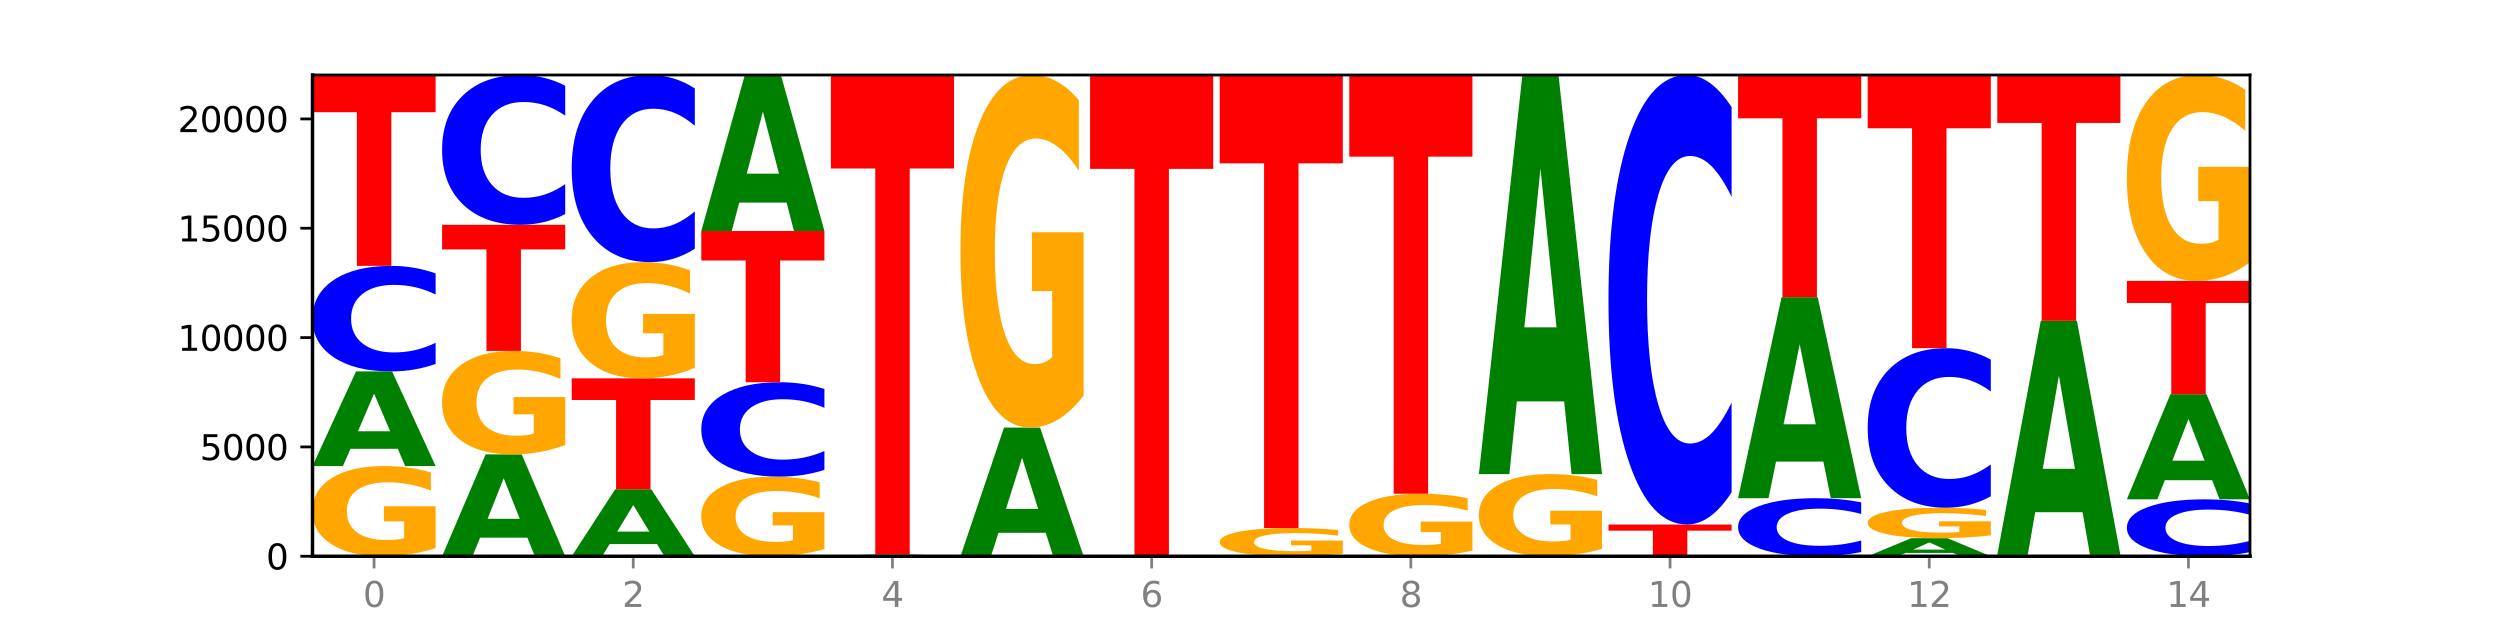 <?xml version="1.0" encoding="utf-8" standalone="no"?>
<!DOCTYPE svg PUBLIC "-//W3C//DTD SVG 1.1//EN"
  "http://www.w3.org/Graphics/SVG/1.1/DTD/svg11.dtd">
<svg xmlns:xlink="http://www.w3.org/1999/xlink" width="720pt" height="180pt" viewBox="0 0 720 180" xmlns="http://www.w3.org/2000/svg" version="1.1">
 <defs>
  <style type="text/css">*{stroke-linejoin: round; stroke-linecap: butt}</style>
 </defs>
 <g id="figure_1">
  <g id="patch_1">
   <path d="M 0 180 
L 720 180 
L 720 0 
L 0 0 
z
" style="fill: #ffffff"/>
  </g>
  <g id="axes_1">
   <g id="patch_2">
    <path d="M 90 160.2 
L 648 160.2 
L 648 21.6 
L 90 21.6 
z
" style="fill: #ffffff"/>
   </g>
   <g id="line2d_1">
    <path d="M 90 160.2 
L 648 160.2 
" clip-path="url(#pccc2ccae8a)" style="fill: none; stroke: #000000; stroke-width: 0.5; stroke-linecap: square"/>
   </g>
   <g id="patch_3">
    <path d="M 125.458 157.85 
Q 121.882 159.025 118.036 159.615 
Q 114.19 160.2 110.089 160.2 
Q 100.823 160.2 95.412 156.702 
Q 90 153.204 90 147.222 
Q 90 141.17 95.507 137.699 
Q 101.022 134.228 110.614 134.228 
Q 114.309 134.228 117.694 134.7 
Q 121.088 135.167 124.091 136.09 
L 124.091 141.267 
Q 120.992 140.081 117.925 139.497 
Q 114.857 138.906 111.774 138.906 
Q 106.068 138.906 102.977 141.063 
Q 99.886 143.215 99.886 147.222 
Q 99.886 151.192 102.866 153.36 
Q 105.846 155.522 111.329 155.522 
Q 112.823 155.522 114.102 155.398 
Q 115.382 155.27 116.399 155.001 
L 116.399 150.141 
L 110.558 150.141 
L 110.558 145.811 
L 125.458 145.811 
L 125.458 157.85 
z
" clip-path="url(#pccc2ccae8a)" style="fill: #ffa600"/>
   </g>
   <g id="patch_4">
    <path d="M 114.562 129.263 
L 100.925 129.263 
L 98.772 134.228 
L 90 134.228 
L 102.527 106.972 
L 112.931 106.972 
L 125.458 134.228 
L 116.693 134.228 
L 114.562 129.263 
z
M 103.1 124.204 
L 112.365 124.204 
L 107.74 113.362 
L 103.1 124.204 
z
" clip-path="url(#pccc2ccae8a)" style="fill: #008000"/>
   </g>
   <g id="patch_5">
    <path d="M 125.458 104.793 
Q 122.492 105.873 119.285 106.419 
Q 116.078 106.972 112.585 106.972 
Q 102.168 106.972 96.084 102.878 
Q 90 98.783 90 91.782 
Q 90 84.755 96.084 80.667 
Q 102.168 76.573 112.585 76.573 
Q 116.078 76.573 119.285 77.125 
Q 122.492 77.672 125.458 78.752 
L 125.458 84.811 
Q 122.465 83.38 119.562 82.714 
Q 116.658 82.048 113.451 82.048 
Q 107.698 82.048 104.401 84.642 
Q 101.114 87.229 101.114 91.782 
Q 101.114 96.315 104.401 98.909 
Q 107.698 101.496 113.451 101.496 
Q 116.658 101.496 119.562 100.83 
Q 122.465 100.159 125.458 98.727 
L 125.458 104.793 
z
" clip-path="url(#pccc2ccae8a)" style="fill: #0000ff"/>
   </g>
   <g id="patch_6">
    <path d="M 90 21.6 
L 125.458 21.6 
L 125.458 32.321 
L 112.701 32.321 
L 112.701 76.573 
L 102.781 76.573 
L 102.781 32.321 
L 90 32.321 
L 90 21.6 
z
" clip-path="url(#pccc2ccae8a)" style="fill: #ff0000"/>
   </g>
   <g id="patch_7">
    <path d="M 151.886 154.855 
L 138.25 154.855 
L 136.097 160.2 
L 127.324 160.2 
L 139.852 130.859 
L 150.255 130.859 
L 162.783 160.2 
L 154.018 160.2 
L 151.886 154.855 
z
M 140.425 149.409 
L 149.69 149.409 
L 145.064 137.738 
L 140.425 149.409 
z
" clip-path="url(#pccc2ccae8a)" style="fill: #008000"/>
   </g>
   <g id="patch_8">
    <path d="M 162.783 128.163 
Q 159.207 129.511 155.36 130.188 
Q 151.514 130.859 147.414 130.859 
Q 138.148 130.859 132.736 126.846 
Q 127.324 122.833 127.324 115.971 
Q 127.324 109.029 132.831 105.047 
Q 138.346 101.065 147.938 101.065 
Q 151.633 101.065 155.019 101.606 
Q 158.412 102.142 161.416 103.2 
L 161.416 109.139 
Q 158.317 107.779 155.249 107.108 
Q 152.182 106.431 149.098 106.431 
Q 143.393 106.431 140.301 108.905 
Q 137.21 111.373 137.21 115.971 
Q 137.21 120.525 140.19 123.012 
Q 143.17 125.492 148.653 125.492 
Q 150.147 125.492 151.427 125.351 
Q 152.706 125.203 153.723 124.895 
L 153.723 119.319 
L 147.883 119.319 
L 147.883 114.352 
L 162.783 114.352 
L 162.783 128.163 
z
" clip-path="url(#pccc2ccae8a)" style="fill: #ffa600"/>
   </g>
   <g id="patch_9">
    <path d="M 127.324 64.746 
L 162.783 64.746 
L 162.783 71.829 
L 150.026 71.829 
L 150.026 101.065 
L 140.106 101.065 
L 140.106 71.829 
L 127.324 71.829 
L 127.324 64.746 
z
" clip-path="url(#pccc2ccae8a)" style="fill: #ff0000"/>
   </g>
   <g id="patch_10">
    <path d="M 162.783 61.653 
Q 159.817 63.186 156.609 63.961 
Q 153.402 64.746 149.909 64.746 
Q 139.492 64.746 133.408 58.935 
Q 127.324 53.124 127.324 43.186 
Q 127.324 33.213 133.408 27.411 
Q 139.492 21.6 149.909 21.6 
Q 153.402 21.6 156.609 22.384 
Q 159.817 23.16 162.783 24.693 
L 162.783 33.293 
Q 159.79 31.261 156.886 30.316 
Q 153.983 29.372 150.776 29.372 
Q 145.022 29.372 141.726 33.053 
Q 138.438 36.725 138.438 43.186 
Q 138.438 49.621 141.726 53.302 
Q 145.022 56.974 150.776 56.974 
Q 153.983 56.974 156.886 56.029 
Q 159.79 55.076 162.783 53.043 
L 162.783 61.653 
z
" clip-path="url(#pccc2ccae8a)" style="fill: #0000ff"/>
   </g>
   <g id="patch_11">
    <path d="M 189.211 156.687 
L 175.574 156.687 
L 173.421 160.2 
L 164.649 160.2 
L 177.176 140.916 
L 187.58 140.916 
L 200.107 160.2 
L 191.342 160.2 
L 189.211 156.687 
z
M 177.749 153.108 
L 187.014 153.108 
L 182.389 145.438 
L 177.749 153.108 
z
" clip-path="url(#pccc2ccae8a)" style="fill: #008000"/>
   </g>
   <g id="patch_12">
    <path d="M 164.649 108.962 
L 200.107 108.962 
L 200.107 115.194 
L 187.35 115.194 
L 187.35 140.916 
L 177.43 140.916 
L 177.43 115.194 
L 164.649 115.194 
L 164.649 108.962 
z
" clip-path="url(#pccc2ccae8a)" style="fill: #ff0000"/>
   </g>
   <g id="patch_13">
    <path d="M 200.107 105.934 
Q 196.531 107.448 192.685 108.208 
Q 188.839 108.962 184.738 108.962 
Q 175.472 108.962 170.061 104.455 
Q 164.649 99.947 164.649 92.239 
Q 164.649 84.441 170.156 79.969 
Q 175.671 75.496 185.263 75.496 
Q 188.958 75.496 192.343 76.104 
Q 195.736 76.706 198.74 77.895 
L 198.74 84.566 
Q 195.641 83.038 192.574 82.284 
Q 189.506 81.524 186.423 81.524 
Q 180.717 81.524 177.626 84.303 
Q 174.535 87.075 174.535 92.239 
Q 174.535 97.355 177.515 100.148 
Q 180.495 102.934 185.978 102.934 
Q 187.472 102.934 188.751 102.775 
Q 190.031 102.609 191.048 102.263 
L 191.048 96 
L 185.207 96 
L 185.207 90.421 
L 200.107 90.421 
L 200.107 105.934 
z
" clip-path="url(#pccc2ccae8a)" style="fill: #ffa600"/>
   </g>
   <g id="patch_14">
    <path d="M 200.107 71.633 
Q 197.141 73.547 193.934 74.516 
Q 190.727 75.496 187.233 75.496 
Q 176.817 75.496 170.733 68.237 
Q 164.649 60.978 164.649 48.565 
Q 164.649 36.107 170.733 28.859 
Q 176.817 21.6 187.233 21.6 
Q 190.727 21.6 193.934 22.58 
Q 197.141 23.548 200.107 25.463 
L 200.107 36.207 
Q 197.114 33.668 194.211 32.488 
Q 191.307 31.308 188.1 31.308 
Q 182.347 31.308 179.05 35.906 
Q 175.762 40.493 175.762 48.565 
Q 175.762 56.603 179.05 61.201 
Q 182.347 65.788 188.1 65.788 
Q 191.307 65.788 194.211 64.608 
Q 197.114 63.416 200.107 60.878 
L 200.107 71.633 
z
" clip-path="url(#pccc2ccae8a)" style="fill: #0000ff"/>
   </g>
   <g id="patch_15">
    <path d="M 237.431 158.125 
Q 233.855 159.163 230.009 159.684 
Q 226.163 160.2 222.063 160.2 
Q 212.797 160.2 207.385 157.112 
Q 201.973 154.023 201.973 148.742 
Q 201.973 143.399 207.48 140.335 
Q 212.995 137.27 222.587 137.27 
Q 226.282 137.27 229.668 137.687 
Q 233.061 138.099 236.065 138.914 
L 236.065 143.484 
Q 232.965 142.438 229.898 141.921 
Q 226.831 141.4 223.747 141.4 
Q 218.041 141.4 214.95 143.304 
Q 211.859 145.204 211.859 148.742 
Q 211.859 152.247 214.839 154.161 
Q 217.819 156.07 223.302 156.07 
Q 224.796 156.07 226.076 155.961 
Q 227.355 155.847 228.372 155.61 
L 228.372 151.319 
L 222.531 151.319 
L 222.531 147.496 
L 237.431 147.496 
L 237.431 158.125 
z
" clip-path="url(#pccc2ccae8a)" style="fill: #ffa600"/>
   </g>
   <g id="patch_16">
    <path d="M 237.431 135.321 
Q 234.465 136.287 231.258 136.776 
Q 228.051 137.27 224.558 137.27 
Q 214.141 137.27 208.057 133.608 
Q 201.973 129.947 201.973 123.685 
Q 201.973 117.401 208.057 113.744 
Q 214.141 110.083 224.558 110.083 
Q 228.051 110.083 231.258 110.577 
Q 234.465 111.066 237.431 112.032 
L 237.431 117.451 
Q 234.439 116.171 231.535 115.575 
Q 228.632 114.98 225.424 114.98 
Q 219.671 114.98 216.375 117.299 
Q 213.087 119.613 213.087 123.685 
Q 213.087 127.74 216.375 130.059 
Q 219.671 132.373 225.424 132.373 
Q 228.632 132.373 231.535 131.778 
Q 234.439 131.177 237.431 129.896 
L 237.431 135.321 
z
" clip-path="url(#pccc2ccae8a)" style="fill: #0000ff"/>
   </g>
   <g id="patch_17">
    <path d="M 201.973 66.534 
L 237.431 66.534 
L 237.431 75.027 
L 224.675 75.027 
L 224.675 110.083 
L 214.755 110.083 
L 214.755 75.027 
L 201.973 75.027 
L 201.973 66.534 
z
" clip-path="url(#pccc2ccae8a)" style="fill: #ff0000"/>
   </g>
   <g id="patch_18">
    <path d="M 226.535 58.349 
L 212.899 58.349 
L 210.745 66.534 
L 201.973 66.534 
L 214.501 21.6 
L 224.904 21.6 
L 237.431 66.534 
L 228.667 66.534 
L 226.535 58.349 
z
M 215.073 50.009 
L 224.339 50.009 
L 219.713 32.135 
L 215.073 50.009 
z
" clip-path="url(#pccc2ccae8a)" style="fill: #008000"/>
   </g>
   <g id="patch_19">
    <path d="M 274.756 160.193 
Q 271.18 160.197 267.334 160.198 
Q 263.487 160.2 259.387 160.2 
Q 250.121 160.2 244.709 160.19 
Q 239.298 160.18 239.298 160.162 
Q 239.298 160.145 244.805 160.135 
Q 250.32 160.124 259.911 160.124 
Q 263.607 160.124 266.992 160.126 
Q 270.385 160.127 273.389 160.13 
L 273.389 160.145 
Q 270.29 160.141 267.222 160.14 
Q 264.155 160.138 261.072 160.138 
Q 255.366 160.138 252.275 160.144 
Q 249.183 160.151 249.183 160.162 
Q 249.183 160.174 252.163 160.18 
Q 255.143 160.186 260.627 160.186 
Q 262.121 160.186 263.4 160.186 
Q 264.679 160.186 265.697 160.185 
L 265.697 160.171 
L 259.856 160.171 
L 259.856 160.158 
L 274.756 160.158 
L 274.756 160.193 
z
" clip-path="url(#pccc2ccae8a)" style="fill: #ffa600"/>
   </g>
   <g id="patch_20">
    <path d="M 263.86 160.044 
L 250.223 160.044 
L 248.07 160.124 
L 239.298 160.124 
L 251.825 159.684 
L 262.228 159.684 
L 274.756 160.124 
L 265.991 160.124 
L 263.86 160.044 
z
M 252.398 159.962 
L 261.663 159.962 
L 257.038 159.787 
L 252.398 159.962 
z
" clip-path="url(#pccc2ccae8a)" style="fill: #008000"/>
   </g>
   <g id="patch_21">
    <path d="M 239.298 21.6 
L 274.756 21.6 
L 274.756 48.53 
L 261.999 48.53 
L 261.999 159.684 
L 252.079 159.684 
L 252.079 48.53 
L 239.298 48.53 
L 239.298 21.6 
z
" clip-path="url(#pccc2ccae8a)" style="fill: #ff0000"/>
   </g>
   <g id="patch_22">
    <path d="M 301.184 153.451 
L 287.547 153.451 
L 285.394 160.2 
L 276.622 160.2 
L 289.15 123.151 
L 299.553 123.151 
L 312.08 160.2 
L 303.315 160.2 
L 301.184 153.451 
z
M 289.722 146.574 
L 298.987 146.574 
L 294.362 131.837 
L 289.722 146.574 
z
" clip-path="url(#pccc2ccae8a)" style="fill: #008000"/>
   </g>
   <g id="patch_23">
    <path d="M 312.08 113.963 
Q 308.504 118.557 304.658 120.864 
Q 300.812 123.151 296.711 123.151 
Q 287.445 123.151 282.034 109.473 
Q 276.622 95.796 276.622 72.407 
Q 276.622 48.744 282.129 35.172 
Q 287.644 21.6 297.236 21.6 
Q 300.931 21.6 304.316 23.446 
Q 307.71 25.271 310.713 28.879 
L 310.713 49.122 
Q 307.614 44.486 304.547 42.2 
Q 301.479 39.892 298.396 39.892 
Q 292.69 39.892 289.599 48.325 
Q 286.508 56.737 286.508 72.407 
Q 286.508 87.93 289.488 96.405 
Q 292.468 104.858 297.951 104.858 
Q 299.445 104.858 300.724 104.376 
Q 302.004 103.873 303.021 102.824 
L 303.021 83.818 
L 297.18 83.818 
L 297.18 66.89 
L 312.08 66.89 
L 312.08 113.963 
z
" clip-path="url(#pccc2ccae8a)" style="fill: #ffa600"/>
   </g>
   <g id="patch_24">
    <path d="M 313.946 21.6 
L 349.405 21.6 
L 349.405 48.631 
L 336.648 48.631 
L 336.648 160.2 
L 326.728 160.2 
L 326.728 48.631 
L 313.946 48.631 
L 313.946 21.6 
z
" clip-path="url(#pccc2ccae8a)" style="fill: #ff0000"/>
   </g>
   <g id="patch_25">
    <path d="M 386.729 159.464 
Q 383.153 159.832 379.307 160.017 
Q 375.461 160.2 371.36 160.2 
Q 362.094 160.2 356.683 159.104 
Q 351.271 158.008 351.271 156.134 
Q 351.271 154.238 356.778 153.151 
Q 362.293 152.063 371.885 152.063 
Q 375.58 152.063 378.965 152.211 
Q 382.358 152.357 385.362 152.647 
L 385.362 154.269 
Q 382.263 153.897 379.196 153.714 
Q 376.128 153.529 373.045 153.529 
Q 367.339 153.529 364.248 154.205 
Q 361.157 154.879 361.157 156.134 
Q 361.157 157.378 364.137 158.057 
Q 367.117 158.734 372.6 158.734 
Q 374.094 158.734 375.373 158.696 
Q 376.653 158.655 377.67 158.571 
L 377.67 157.049 
L 371.829 157.049 
L 371.829 155.692 
L 386.729 155.692 
L 386.729 159.464 
z
" clip-path="url(#pccc2ccae8a)" style="fill: #ffa600"/>
   </g>
   <g id="patch_26">
    <path d="M 351.271 21.6 
L 386.729 21.6 
L 386.729 47.044 
L 373.972 47.044 
L 373.972 152.063 
L 364.052 152.063 
L 364.052 47.044 
L 351.271 47.044 
L 351.271 21.6 
z
" clip-path="url(#pccc2ccae8a)" style="fill: #ff0000"/>
   </g>
   <g id="patch_27">
    <path d="M 424.054 158.571 
Q 420.477 159.385 416.631 159.795 
Q 412.785 160.2 408.685 160.2 
Q 399.419 160.2 394.007 157.775 
Q 388.595 155.35 388.595 151.203 
Q 388.595 147.008 394.102 144.601 
Q 399.617 142.195 409.209 142.195 
Q 412.904 142.195 416.29 142.522 
Q 419.683 142.846 422.687 143.485 
L 422.687 147.075 
Q 419.587 146.253 416.52 145.847 
Q 413.453 145.438 410.369 145.438 
Q 404.664 145.438 401.572 146.933 
Q 398.481 148.425 398.481 151.203 
Q 398.481 153.955 401.461 155.458 
Q 404.441 156.957 409.924 156.957 
Q 411.418 156.957 412.698 156.871 
Q 413.977 156.782 414.994 156.596 
L 414.994 153.226 
L 409.153 153.226 
L 409.153 150.225 
L 424.054 150.225 
L 424.054 158.571 
z
" clip-path="url(#pccc2ccae8a)" style="fill: #ffa600"/>
   </g>
   <g id="patch_28">
    <path d="M 388.595 21.6 
L 424.054 21.6 
L 424.054 45.119 
L 411.297 45.119 
L 411.297 142.195 
L 401.377 142.195 
L 401.377 45.119 
L 388.595 45.119 
L 388.595 21.6 
z
" clip-path="url(#pccc2ccae8a)" style="fill: #ff0000"/>
   </g>
   <g id="patch_29">
    <path d="M 461.378 158.06 
Q 457.802 159.13 453.956 159.667 
Q 450.11 160.2 446.009 160.2 
Q 436.743 160.2 431.331 157.014 
Q 425.92 153.828 425.92 148.38 
Q 425.92 142.869 431.427 139.707 
Q 436.942 136.546 446.533 136.546 
Q 450.229 136.546 453.614 136.976 
Q 457.007 137.401 460.011 138.241 
L 460.011 142.957 
Q 456.912 141.877 453.844 141.344 
Q 450.777 140.807 447.694 140.807 
Q 441.988 140.807 438.897 142.771 
Q 435.805 144.73 435.805 148.38 
Q 435.805 151.996 438.785 153.97 
Q 441.765 155.939 447.249 155.939 
Q 448.743 155.939 450.022 155.827 
Q 451.302 155.71 452.319 155.465 
L 452.319 151.038 
L 446.478 151.038 
L 446.478 147.095 
L 461.378 147.095 
L 461.378 158.06 
z
" clip-path="url(#pccc2ccae8a)" style="fill: #ffa600"/>
   </g>
   <g id="patch_30">
    <path d="M 450.482 115.606 
L 436.845 115.606 
L 434.692 136.546 
L 425.92 136.546 
L 438.447 21.6 
L 448.85 21.6 
L 461.378 136.546 
L 452.613 136.546 
L 450.482 115.606 
z
M 439.02 94.273 
L 448.285 94.273 
L 443.66 48.55 
L 439.02 94.273 
z
" clip-path="url(#pccc2ccae8a)" style="fill: #008000"/>
   </g>
   <g id="patch_31">
    <path d="M 463.244 151.056 
L 498.702 151.056 
L 498.702 152.839 
L 485.946 152.839 
L 485.946 160.2 
L 476.026 160.2 
L 476.026 152.839 
L 463.244 152.839 
L 463.244 151.056 
z
" clip-path="url(#pccc2ccae8a)" style="fill: #ff0000"/>
   </g>
   <g id="patch_32">
    <path d="M 498.702 141.776 
Q 495.736 146.376 492.529 148.702 
Q 489.322 151.056 485.829 151.056 
Q 475.412 151.056 469.328 133.62 
Q 463.244 116.185 463.244 86.368 
Q 463.244 56.444 469.328 39.035 
Q 475.412 21.6 485.829 21.6 
Q 489.322 21.6 492.529 23.953 
Q 495.736 26.28 498.702 30.879 
L 498.702 56.685 
Q 495.71 50.588 492.806 47.753 
Q 489.903 44.919 486.695 44.919 
Q 480.942 44.919 477.645 55.963 
Q 474.358 66.98 474.358 86.368 
Q 474.358 105.675 477.645 116.72 
Q 480.942 127.737 486.695 127.737 
Q 489.903 127.737 492.806 124.903 
Q 495.71 122.041 498.702 115.944 
L 498.702 141.776 
z
" clip-path="url(#pccc2ccae8a)" style="fill: #0000ff"/>
   </g>
   <g id="patch_33">
    <path d="M 536.027 159.001 
Q 533.061 159.596 529.854 159.896 
Q 526.646 160.2 523.153 160.2 
Q 512.736 160.2 506.652 157.948 
Q 500.569 155.696 500.569 151.845 
Q 500.569 147.98 506.652 145.732 
Q 512.736 143.48 523.153 143.48 
Q 526.646 143.48 529.854 143.784 
Q 533.061 144.084 536.027 144.678 
L 536.027 148.011 
Q 533.034 147.224 530.13 146.858 
Q 527.227 146.491 524.02 146.491 
Q 518.266 146.491 514.97 147.918 
Q 511.682 149.341 511.682 151.845 
Q 511.682 154.339 514.97 155.765 
Q 518.266 157.188 524.02 157.188 
Q 527.227 157.188 530.13 156.822 
Q 533.034 156.452 536.027 155.665 
L 536.027 159.001 
z
" clip-path="url(#pccc2ccae8a)" style="fill: #0000ff"/>
   </g>
   <g id="patch_34">
    <path d="M 525.13 132.933 
L 511.494 132.933 
L 509.341 143.48 
L 500.569 143.48 
L 513.096 85.585 
L 523.499 85.585 
L 536.027 143.48 
L 527.262 143.48 
L 525.13 132.933 
z
M 513.669 122.188 
L 522.934 122.188 
L 518.309 99.159 
L 513.669 122.188 
z
" clip-path="url(#pccc2ccae8a)" style="fill: #008000"/>
   </g>
   <g id="patch_35">
    <path d="M 500.569 21.6 
L 536.027 21.6 
L 536.027 34.079 
L 523.27 34.079 
L 523.27 85.585 
L 513.35 85.585 
L 513.35 34.079 
L 500.569 34.079 
L 500.569 21.6 
z
" clip-path="url(#pccc2ccae8a)" style="fill: #ff0000"/>
   </g>
   <g id="patch_36">
    <path d="M 562.455 159.251 
L 548.818 159.251 
L 546.665 160.2 
L 537.893 160.2 
L 550.42 154.992 
L 560.824 154.992 
L 573.351 160.2 
L 564.586 160.2 
L 562.455 159.251 
z
M 550.993 158.285 
L 560.258 158.285 
L 555.633 156.213 
L 550.993 158.285 
z
" clip-path="url(#pccc2ccae8a)" style="fill: #008000"/>
   </g>
   <g id="patch_37">
    <path d="M 573.351 154.199 
Q 569.775 154.595 565.929 154.794 
Q 562.083 154.992 557.982 154.992 
Q 548.716 154.992 543.305 153.811 
Q 537.893 152.63 537.893 150.611 
Q 537.893 148.569 543.4 147.397 
Q 548.915 146.225 558.507 146.225 
Q 562.202 146.225 565.587 146.385 
Q 568.98 146.542 571.984 146.854 
L 571.984 148.601 
Q 568.885 148.201 565.818 148.004 
Q 562.75 147.804 559.667 147.804 
Q 553.961 147.804 550.87 148.532 
Q 547.779 149.259 547.779 150.611 
Q 547.779 151.951 550.759 152.683 
Q 553.739 153.413 559.222 153.413 
Q 560.716 153.413 561.995 153.371 
Q 563.275 153.328 564.292 153.237 
L 564.292 151.596 
L 558.451 151.596 
L 558.451 150.135 
L 573.351 150.135 
L 573.351 154.199 
z
" clip-path="url(#pccc2ccae8a)" style="fill: #ffa600"/>
   </g>
   <g id="patch_38">
    <path d="M 573.351 142.932 
Q 570.385 144.564 567.178 145.39 
Q 563.971 146.225 560.478 146.225 
Q 550.061 146.225 543.977 140.037 
Q 537.893 133.849 537.893 123.266 
Q 537.893 112.645 543.977 106.466 
Q 550.061 100.277 560.478 100.277 
Q 563.971 100.277 567.178 101.113 
Q 570.385 101.938 573.351 103.571 
L 573.351 112.73 
Q 570.358 110.566 567.455 109.56 
Q 564.551 108.554 561.344 108.554 
Q 555.591 108.554 552.294 112.474 
Q 549.007 116.384 549.007 123.266 
Q 549.007 130.118 552.294 134.038 
Q 555.591 137.949 561.344 137.949 
Q 564.551 137.949 567.455 136.943 
Q 570.358 135.927 573.351 133.763 
L 573.351 142.932 
z
" clip-path="url(#pccc2ccae8a)" style="fill: #0000ff"/>
   </g>
   <g id="patch_39">
    <path d="M 537.893 21.6 
L 573.351 21.6 
L 573.351 36.944 
L 560.594 36.944 
L 560.594 100.277 
L 550.674 100.277 
L 550.674 36.944 
L 537.893 36.944 
L 537.893 21.6 
z
" clip-path="url(#pccc2ccae8a)" style="fill: #ff0000"/>
   </g>
   <g id="patch_40">
    <path d="M 610.676 160.2 
Q 607.71 160.2 604.502 160.2 
Q 601.295 160.2 597.802 160.2 
Q 587.385 160.2 581.301 160.199 
Q 575.217 160.198 575.217 160.197 
Q 575.217 160.195 581.301 160.195 
Q 587.385 160.194 597.802 160.194 
Q 601.295 160.194 604.502 160.194 
Q 607.71 160.194 610.676 160.194 
L 610.676 160.195 
Q 607.683 160.195 604.779 160.195 
Q 601.876 160.195 598.669 160.195 
Q 592.915 160.195 589.619 160.195 
Q 586.331 160.196 586.331 160.197 
Q 586.331 160.198 589.619 160.198 
Q 592.915 160.199 598.669 160.199 
Q 601.876 160.199 604.779 160.199 
Q 607.683 160.199 610.676 160.198 
L 610.676 160.2 
z
" clip-path="url(#pccc2ccae8a)" style="fill: #0000ff"/>
   </g>
   <g id="patch_41">
    <path d="M 610.676 160.158 
Q 607.1 160.176 603.253 160.185 
Q 599.407 160.194 595.307 160.194 
Q 586.041 160.194 580.629 160.14 
Q 575.217 160.087 575.217 159.995 
Q 575.217 159.903 580.724 159.85 
Q 586.239 159.797 595.831 159.797 
Q 599.526 159.797 602.912 159.804 
Q 606.305 159.811 609.309 159.825 
L 609.309 159.904 
Q 606.21 159.886 603.142 159.877 
Q 600.075 159.868 596.991 159.868 
Q 591.286 159.868 588.194 159.901 
Q 585.103 159.934 585.103 159.995 
Q 585.103 160.056 588.083 160.089 
Q 591.063 160.122 596.546 160.122 
Q 598.04 160.122 599.32 160.12 
Q 600.599 160.118 601.616 160.114 
L 601.616 160.04 
L 595.776 160.04 
L 595.776 159.974 
L 610.676 159.974 
L 610.676 160.158 
z
" clip-path="url(#pccc2ccae8a)" style="fill: #ffa600"/>
   </g>
   <g id="patch_42">
    <path d="M 599.779 147.519 
L 586.143 147.519 
L 583.99 159.797 
L 575.217 159.797 
L 587.745 92.399 
L 598.148 92.399 
L 610.676 159.797 
L 601.911 159.797 
L 599.779 147.519 
z
M 588.318 135.01 
L 597.583 135.01 
L 592.957 108.201 
L 588.318 135.01 
z
" clip-path="url(#pccc2ccae8a)" style="fill: #008000"/>
   </g>
   <g id="patch_43">
    <path d="M 575.217 21.6 
L 610.676 21.6 
L 610.676 35.408 
L 597.919 35.408 
L 597.919 92.399 
L 587.999 92.399 
L 587.999 35.408 
L 575.217 35.408 
L 575.217 21.6 
z
" clip-path="url(#pccc2ccae8a)" style="fill: #ff0000"/>
   </g>
   <g id="patch_44">
    <path d="M 648 159.025 
Q 645.034 159.607 641.827 159.902 
Q 638.62 160.2 635.126 160.2 
Q 624.71 160.2 618.626 157.992 
Q 612.542 155.784 612.542 152.009 
Q 612.542 148.219 618.626 146.015 
Q 624.71 143.807 635.126 143.807 
Q 638.62 143.807 641.827 144.105 
Q 645.034 144.4 648 144.982 
L 648 148.25 
Q 645.007 147.478 642.104 147.119 
Q 639.2 146.76 635.993 146.76 
Q 630.24 146.76 626.943 148.158 
Q 623.655 149.554 623.655 152.009 
Q 623.655 154.453 626.943 155.852 
Q 630.24 157.247 635.993 157.247 
Q 639.2 157.247 642.104 156.888 
Q 645.007 156.526 648 155.754 
L 648 159.025 
z
" clip-path="url(#pccc2ccae8a)" style="fill: #0000ff"/>
   </g>
   <g id="patch_45">
    <path d="M 637.104 138.292 
L 623.467 138.292 
L 621.314 143.807 
L 612.542 143.807 
L 625.069 113.534 
L 635.473 113.534 
L 648 143.807 
L 639.235 143.807 
L 637.104 138.292 
z
M 625.642 132.674 
L 634.907 132.674 
L 630.282 120.632 
L 625.642 132.674 
z
" clip-path="url(#pccc2ccae8a)" style="fill: #008000"/>
   </g>
   <g id="patch_46">
    <path d="M 612.542 80.893 
L 648 80.893 
L 648 87.259 
L 635.243 87.259 
L 635.243 113.534 
L 625.323 113.534 
L 625.323 87.259 
L 612.542 87.259 
L 612.542 80.893 
z
" clip-path="url(#pccc2ccae8a)" style="fill: #ff0000"/>
   </g>
   <g id="patch_47">
    <path d="M 648 75.528 
Q 644.424 78.211 640.578 79.558 
Q 636.732 80.893 632.631 80.893 
Q 623.365 80.893 617.954 72.907 
Q 612.542 64.921 612.542 51.265 
Q 612.542 37.449 618.049 29.525 
Q 623.564 21.6 633.156 21.6 
Q 636.851 21.6 640.236 22.678 
Q 643.629 23.743 646.633 25.85 
L 646.633 37.669 
Q 643.534 34.963 640.467 33.628 
Q 637.399 32.28 634.316 32.28 
Q 628.61 32.28 625.519 37.204 
Q 622.428 42.116 622.428 51.265 
Q 622.428 60.328 625.408 65.277 
Q 628.388 70.213 633.871 70.213 
Q 635.365 70.213 636.644 69.931 
Q 637.924 69.637 638.941 69.025 
L 638.941 57.928 
L 633.1 57.928 
L 633.1 48.044 
L 648 48.044 
L 648 75.528 
z
" clip-path="url(#pccc2ccae8a)" style="fill: #ffa600"/>
   </g>
   <g id="matplotlib.axis_1">
    <g id="xtick_1">
     <g id="line2d_2">
      <defs>
       <path id="m7fa4de090a" d="M 0 0 
L 0 3.5 
" style="stroke: #808080; stroke-width: 0.8"/>
      </defs>
      <g>
       <use xlink:href="#m7fa4de090a" x="107.729" y="160.2" style="fill: #808080; stroke: #808080; stroke-width: 0.8"/>
      </g>
     </g>
     <g id="text_1">
      <!-- 0 -->
      <g style="fill: #808080" transform="translate(104.548 174.798) scale(0.1 -0.1)">
       <defs>
        <path id="DejaVuSans-30" d="M 2034 4250 
Q 1547 4250 1301 3770 
Q 1056 3291 1056 2328 
Q 1056 1369 1301 889 
Q 1547 409 2034 409 
Q 2525 409 2770 889 
Q 3016 1369 3016 2328 
Q 3016 3291 2770 3770 
Q 2525 4250 2034 4250 
z
M 2034 4750 
Q 2819 4750 3233 4129 
Q 3647 3509 3647 2328 
Q 3647 1150 3233 529 
Q 2819 -91 2034 -91 
Q 1250 -91 836 529 
Q 422 1150 422 2328 
Q 422 3509 836 4129 
Q 1250 4750 2034 4750 
z
" transform="scale(0.016)"/>
       </defs>
       <use xlink:href="#DejaVuSans-30"/>
      </g>
     </g>
    </g>
    <g id="xtick_2">
     <g id="line2d_3">
      <g>
       <use xlink:href="#m7fa4de090a" x="182.378" y="160.2" style="fill: #808080; stroke: #808080; stroke-width: 0.8"/>
      </g>
     </g>
     <g id="text_2">
      <!-- 2 -->
      <g style="fill: #808080" transform="translate(179.197 174.798) scale(0.1 -0.1)">
       <defs>
        <path id="DejaVuSans-32" d="M 1228 531 
L 3431 531 
L 3431 0 
L 469 0 
L 469 531 
Q 828 903 1448 1529 
Q 2069 2156 2228 2338 
Q 2531 2678 2651 2914 
Q 2772 3150 2772 3378 
Q 2772 3750 2511 3984 
Q 2250 4219 1831 4219 
Q 1534 4219 1204 4116 
Q 875 4013 500 3803 
L 500 4441 
Q 881 4594 1212 4672 
Q 1544 4750 1819 4750 
Q 2544 4750 2975 4387 
Q 3406 4025 3406 3419 
Q 3406 3131 3298 2873 
Q 3191 2616 2906 2266 
Q 2828 2175 2409 1742 
Q 1991 1309 1228 531 
z
" transform="scale(0.016)"/>
       </defs>
       <use xlink:href="#DejaVuSans-32"/>
      </g>
     </g>
    </g>
    <g id="xtick_3">
     <g id="line2d_4">
      <g>
       <use xlink:href="#m7fa4de090a" x="257.027" y="160.2" style="fill: #808080; stroke: #808080; stroke-width: 0.8"/>
      </g>
     </g>
     <g id="text_3">
      <!-- 4 -->
      <g style="fill: #808080" transform="translate(253.846 174.798) scale(0.1 -0.1)">
       <defs>
        <path id="DejaVuSans-34" d="M 2419 4116 
L 825 1625 
L 2419 1625 
L 2419 4116 
z
M 2253 4666 
L 3047 4666 
L 3047 1625 
L 3713 1625 
L 3713 1100 
L 3047 1100 
L 3047 0 
L 2419 0 
L 2419 1100 
L 313 1100 
L 313 1709 
L 2253 4666 
z
" transform="scale(0.016)"/>
       </defs>
       <use xlink:href="#DejaVuSans-34"/>
      </g>
     </g>
    </g>
    <g id="xtick_4">
     <g id="line2d_5">
      <g>
       <use xlink:href="#m7fa4de090a" x="331.676" y="160.2" style="fill: #808080; stroke: #808080; stroke-width: 0.8"/>
      </g>
     </g>
     <g id="text_4">
      <!-- 6 -->
      <g style="fill: #808080" transform="translate(328.494 174.798) scale(0.1 -0.1)">
       <defs>
        <path id="DejaVuSans-36" d="M 2113 2584 
Q 1688 2584 1439 2293 
Q 1191 2003 1191 1497 
Q 1191 994 1439 701 
Q 1688 409 2113 409 
Q 2538 409 2786 701 
Q 3034 994 3034 1497 
Q 3034 2003 2786 2293 
Q 2538 2584 2113 2584 
z
M 3366 4563 
L 3366 3988 
Q 3128 4100 2886 4159 
Q 2644 4219 2406 4219 
Q 1781 4219 1451 3797 
Q 1122 3375 1075 2522 
Q 1259 2794 1537 2939 
Q 1816 3084 2150 3084 
Q 2853 3084 3261 2657 
Q 3669 2231 3669 1497 
Q 3669 778 3244 343 
Q 2819 -91 2113 -91 
Q 1303 -91 875 529 
Q 447 1150 447 2328 
Q 447 3434 972 4092 
Q 1497 4750 2381 4750 
Q 2619 4750 2861 4703 
Q 3103 4656 3366 4563 
z
" transform="scale(0.016)"/>
       </defs>
       <use xlink:href="#DejaVuSans-36"/>
      </g>
     </g>
    </g>
    <g id="xtick_5">
     <g id="line2d_6">
      <g>
       <use xlink:href="#m7fa4de090a" x="406.324" y="160.2" style="fill: #808080; stroke: #808080; stroke-width: 0.8"/>
      </g>
     </g>
     <g id="text_5">
      <!-- 8 -->
      <g style="fill: #808080" transform="translate(403.143 174.798) scale(0.1 -0.1)">
       <defs>
        <path id="DejaVuSans-38" d="M 2034 2216 
Q 1584 2216 1326 1975 
Q 1069 1734 1069 1313 
Q 1069 891 1326 650 
Q 1584 409 2034 409 
Q 2484 409 2743 651 
Q 3003 894 3003 1313 
Q 3003 1734 2745 1975 
Q 2488 2216 2034 2216 
z
M 1403 2484 
Q 997 2584 770 2862 
Q 544 3141 544 3541 
Q 544 4100 942 4425 
Q 1341 4750 2034 4750 
Q 2731 4750 3128 4425 
Q 3525 4100 3525 3541 
Q 3525 3141 3298 2862 
Q 3072 2584 2669 2484 
Q 3125 2378 3379 2068 
Q 3634 1759 3634 1313 
Q 3634 634 3220 271 
Q 2806 -91 2034 -91 
Q 1263 -91 848 271 
Q 434 634 434 1313 
Q 434 1759 690 2068 
Q 947 2378 1403 2484 
z
M 1172 3481 
Q 1172 3119 1398 2916 
Q 1625 2713 2034 2713 
Q 2441 2713 2670 2916 
Q 2900 3119 2900 3481 
Q 2900 3844 2670 4047 
Q 2441 4250 2034 4250 
Q 1625 4250 1398 4047 
Q 1172 3844 1172 3481 
z
" transform="scale(0.016)"/>
       </defs>
       <use xlink:href="#DejaVuSans-38"/>
      </g>
     </g>
    </g>
    <g id="xtick_6">
     <g id="line2d_7">
      <g>
       <use xlink:href="#m7fa4de090a" x="480.973" y="160.2" style="fill: #808080; stroke: #808080; stroke-width: 0.8"/>
      </g>
     </g>
     <g id="text_6">
      <!-- 10 -->
      <g style="fill: #808080" transform="translate(474.611 174.798) scale(0.1 -0.1)">
       <defs>
        <path id="DejaVuSans-31" d="M 794 531 
L 1825 531 
L 1825 4091 
L 703 3866 
L 703 4441 
L 1819 4666 
L 2450 4666 
L 2450 531 
L 3481 531 
L 3481 0 
L 794 0 
L 794 531 
z
" transform="scale(0.016)"/>
       </defs>
       <use xlink:href="#DejaVuSans-31"/>
       <use xlink:href="#DejaVuSans-30" x="63.623"/>
      </g>
     </g>
    </g>
    <g id="xtick_7">
     <g id="line2d_8">
      <g>
       <use xlink:href="#m7fa4de090a" x="555.622" y="160.2" style="fill: #808080; stroke: #808080; stroke-width: 0.8"/>
      </g>
     </g>
     <g id="text_7">
      <!-- 12 -->
      <g style="fill: #808080" transform="translate(549.26 174.798) scale(0.1 -0.1)">
       <use xlink:href="#DejaVuSans-31"/>
       <use xlink:href="#DejaVuSans-32" x="63.623"/>
      </g>
     </g>
    </g>
    <g id="xtick_8">
     <g id="line2d_9">
      <g>
       <use xlink:href="#m7fa4de090a" x="630.271" y="160.2" style="fill: #808080; stroke: #808080; stroke-width: 0.8"/>
      </g>
     </g>
     <g id="text_8">
      <!-- 14 -->
      <g style="fill: #808080" transform="translate(623.908 174.798) scale(0.1 -0.1)">
       <use xlink:href="#DejaVuSans-31"/>
       <use xlink:href="#DejaVuSans-34" x="63.623"/>
      </g>
     </g>
    </g>
   </g>
   <g id="matplotlib.axis_2">
    <g id="ytick_1">
     <g id="line2d_10">
      <defs>
       <path id="md1815e3843" d="M 0 0 
L -3.5 0 
" style="stroke: #000000; stroke-width: 0.8"/>
      </defs>
      <g>
       <use xlink:href="#md1815e3843" x="90" y="160.2" style="stroke: #000000; stroke-width: 0.8"/>
      </g>
     </g>
     <g id="text_9">
      <!-- 0 -->
      <g transform="translate(76.638 163.999) scale(0.1 -0.1)">
       <use xlink:href="#DejaVuSans-30"/>
      </g>
     </g>
    </g>
    <g id="ytick_2">
     <g id="line2d_11">
      <g>
       <use xlink:href="#md1815e3843" x="90" y="128.711" style="stroke: #000000; stroke-width: 0.8"/>
      </g>
     </g>
     <g id="text_10">
      <!-- 5000 -->
      <g transform="translate(57.55 132.511) scale(0.1 -0.1)">
       <defs>
        <path id="DejaVuSans-35" d="M 691 4666 
L 3169 4666 
L 3169 4134 
L 1269 4134 
L 1269 2991 
Q 1406 3038 1543 3061 
Q 1681 3084 1819 3084 
Q 2600 3084 3056 2656 
Q 3513 2228 3513 1497 
Q 3513 744 3044 326 
Q 2575 -91 1722 -91 
Q 1428 -91 1123 -41 
Q 819 9 494 109 
L 494 744 
Q 775 591 1075 516 
Q 1375 441 1709 441 
Q 2250 441 2565 725 
Q 2881 1009 2881 1497 
Q 2881 1984 2565 2268 
Q 2250 2553 1709 2553 
Q 1456 2553 1204 2497 
Q 953 2441 691 2322 
L 691 4666 
z
" transform="scale(0.016)"/>
       </defs>
       <use xlink:href="#DejaVuSans-35"/>
       <use xlink:href="#DejaVuSans-30" x="63.623"/>
       <use xlink:href="#DejaVuSans-30" x="127.246"/>
       <use xlink:href="#DejaVuSans-30" x="190.869"/>
      </g>
     </g>
    </g>
    <g id="ytick_3">
     <g id="line2d_12">
      <g>
       <use xlink:href="#md1815e3843" x="90" y="97.223" style="stroke: #000000; stroke-width: 0.8"/>
      </g>
     </g>
     <g id="text_11">
      <!-- 10000 -->
      <g transform="translate(51.188 101.022) scale(0.1 -0.1)">
       <use xlink:href="#DejaVuSans-31"/>
       <use xlink:href="#DejaVuSans-30" x="63.623"/>
       <use xlink:href="#DejaVuSans-30" x="127.246"/>
       <use xlink:href="#DejaVuSans-30" x="190.869"/>
       <use xlink:href="#DejaVuSans-30" x="254.492"/>
      </g>
     </g>
    </g>
    <g id="ytick_4">
     <g id="line2d_13">
      <g>
       <use xlink:href="#md1815e3843" x="90" y="65.734" style="stroke: #000000; stroke-width: 0.8"/>
      </g>
     </g>
     <g id="text_12">
      <!-- 15000 -->
      <g transform="translate(51.188 69.534) scale(0.1 -0.1)">
       <use xlink:href="#DejaVuSans-31"/>
       <use xlink:href="#DejaVuSans-35" x="63.623"/>
       <use xlink:href="#DejaVuSans-30" x="127.246"/>
       <use xlink:href="#DejaVuSans-30" x="190.869"/>
       <use xlink:href="#DejaVuSans-30" x="254.492"/>
      </g>
     </g>
    </g>
    <g id="ytick_5">
     <g id="line2d_14">
      <g>
       <use xlink:href="#md1815e3843" x="90" y="34.246" style="stroke: #000000; stroke-width: 0.8"/>
      </g>
     </g>
     <g id="text_13">
      <!-- 20000 -->
      <g transform="translate(51.188 38.045) scale(0.1 -0.1)">
       <use xlink:href="#DejaVuSans-32"/>
       <use xlink:href="#DejaVuSans-30" x="63.623"/>
       <use xlink:href="#DejaVuSans-30" x="127.246"/>
       <use xlink:href="#DejaVuSans-30" x="190.869"/>
       <use xlink:href="#DejaVuSans-30" x="254.492"/>
      </g>
     </g>
    </g>
   </g>
   <g id="patch_48">
    <path d="M 90 160.2 
L 90 21.6 
" style="fill: none; stroke: #000000; stroke-linejoin: miter; stroke-linecap: square"/>
   </g>
   <g id="patch_49">
    <path d="M 648 160.2 
L 648 21.6 
" style="fill: none; stroke: #000000; stroke-width: 0.8; stroke-linejoin: miter; stroke-linecap: square"/>
   </g>
   <g id="patch_50">
    <path d="M 90 160.2 
L 648 160.2 
" style="fill: none; stroke: #000000; stroke-linejoin: miter; stroke-linecap: square"/>
   </g>
   <g id="patch_51">
    <path d="M 90 21.6 
L 648 21.6 
" style="fill: none; stroke: #000000; stroke-width: 0.8; stroke-linejoin: miter; stroke-linecap: square"/>
   </g>
  </g>
 </g>
 <defs>
  <clipPath id="pccc2ccae8a">
   <rect x="90" y="21.6" width="558" height="138.6"/>
  </clipPath>
 </defs>
</svg>
